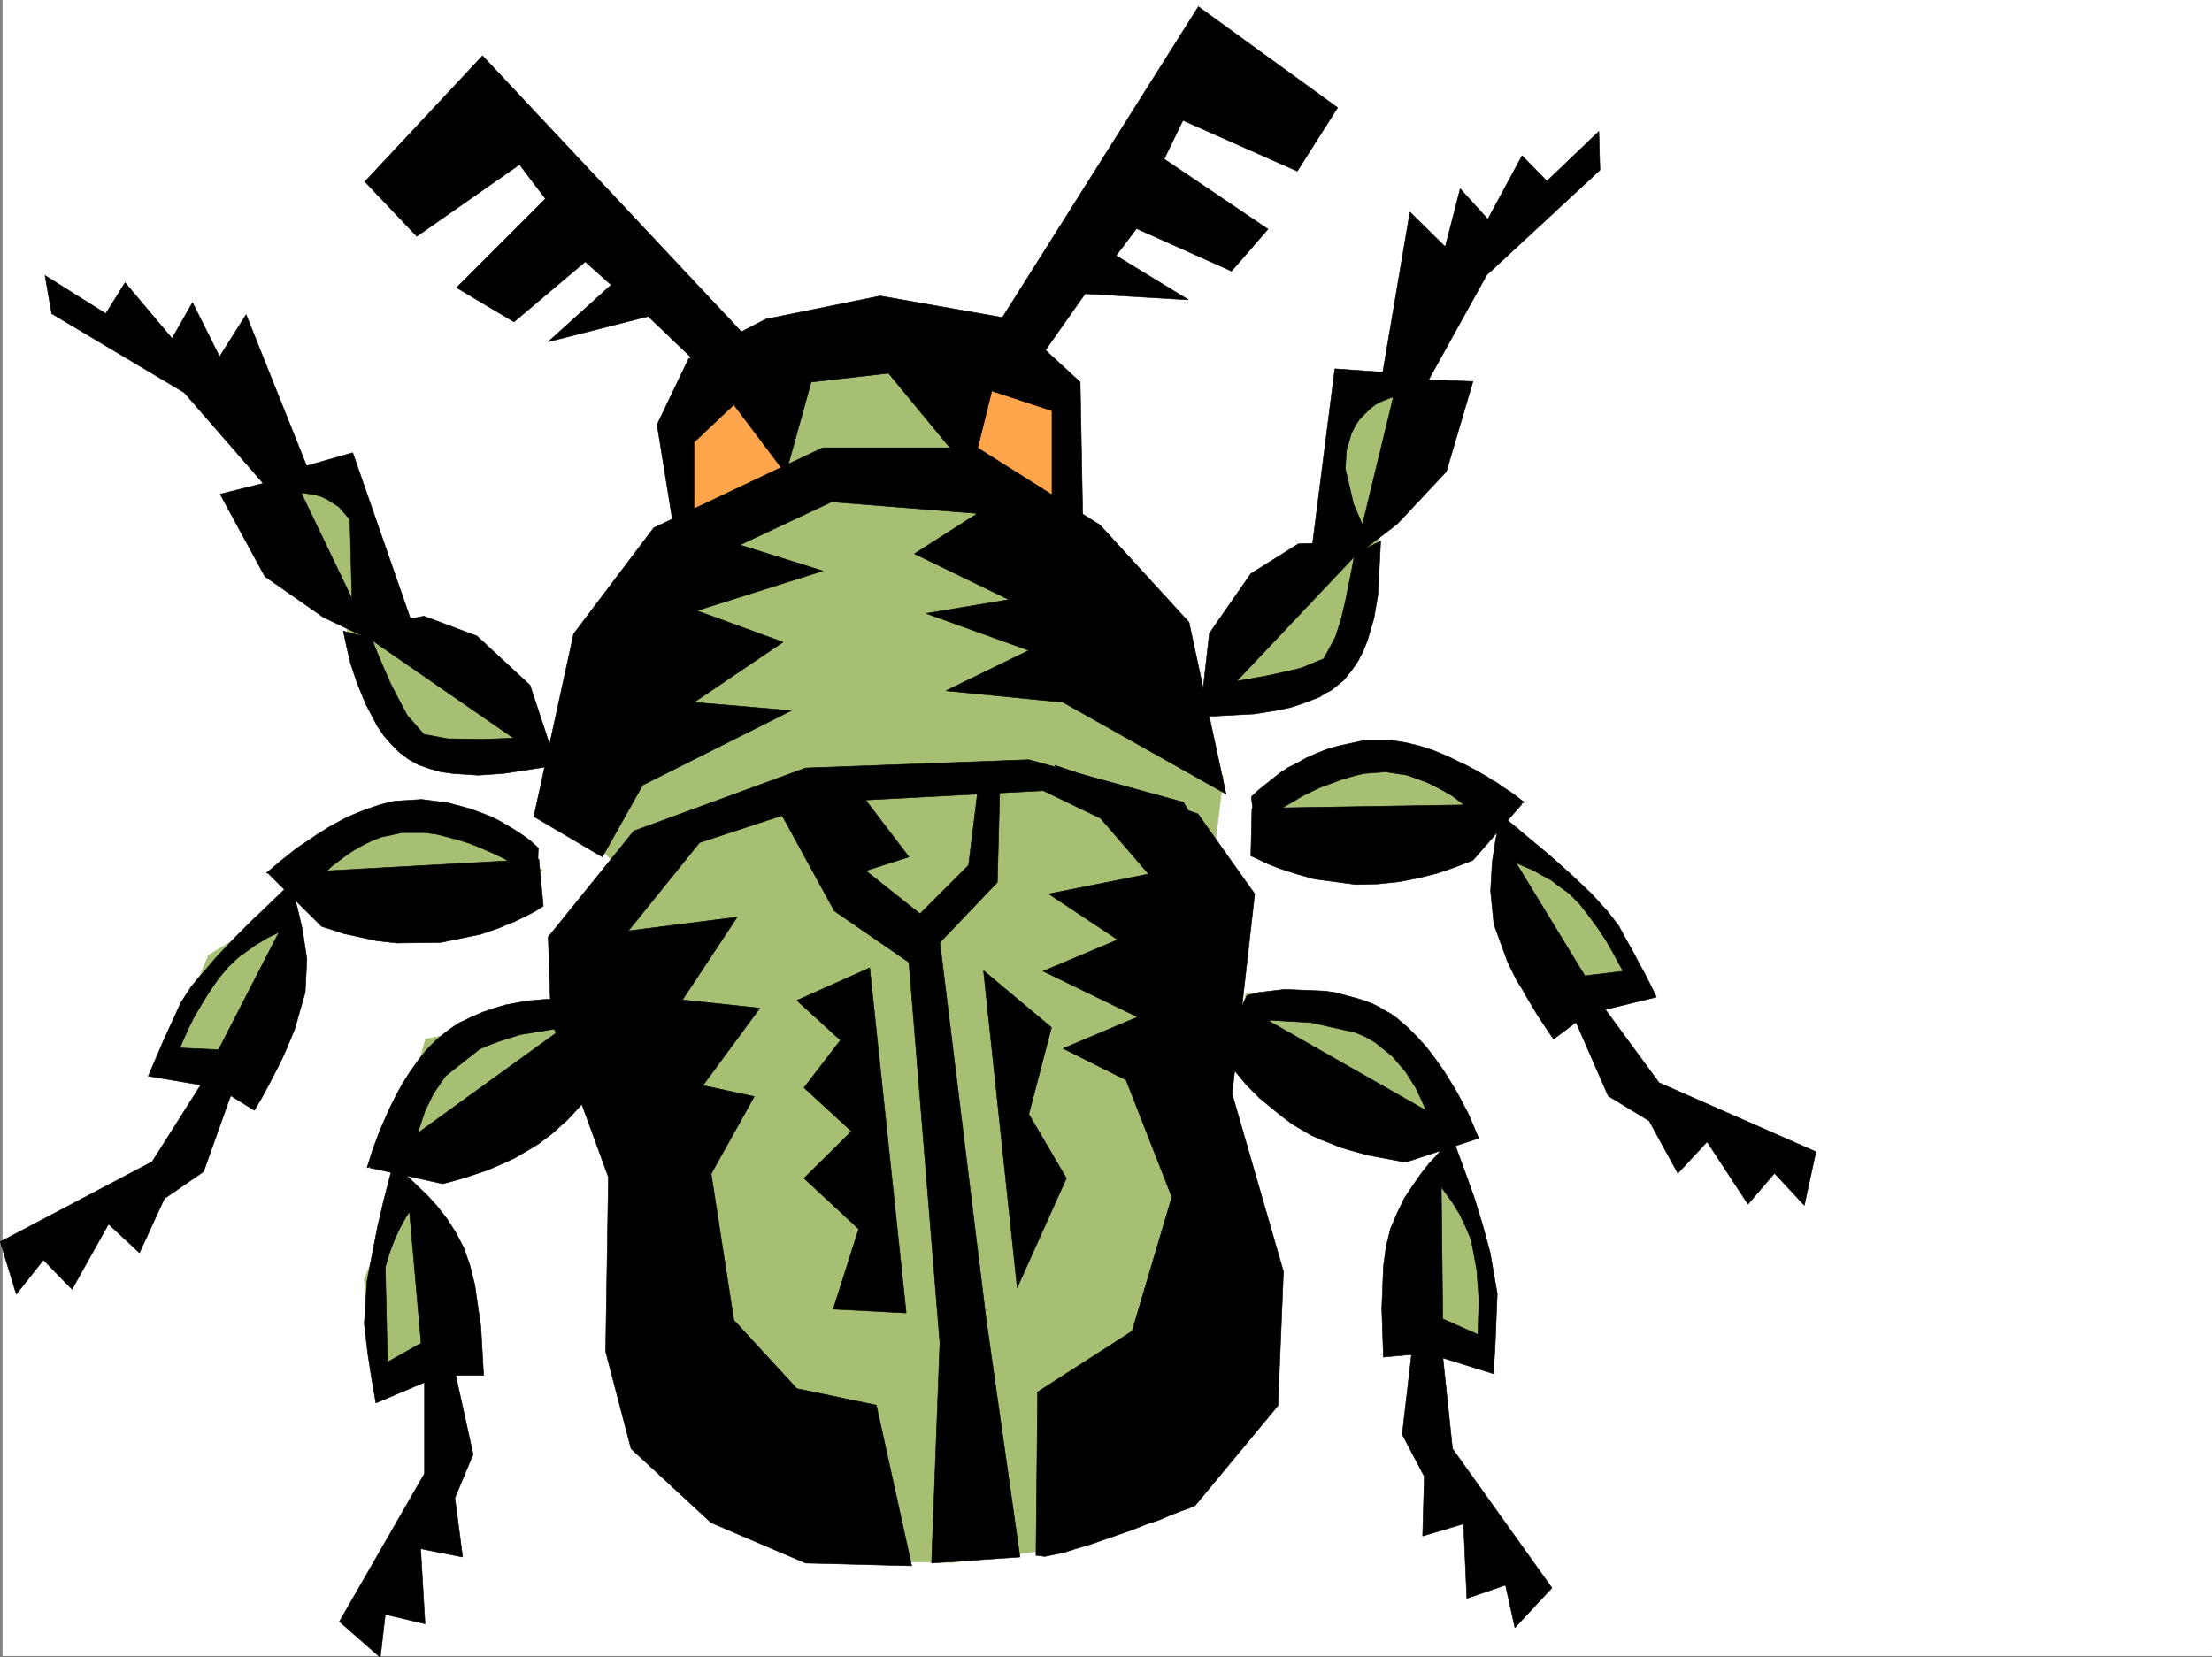 <svg xmlns="http://www.w3.org/2000/svg" width="3000.383" height="2248.25"><rect width="100%" height="100%" fill="#808080" stroke="none"/><defs><clipPath id="a"><path d="M0 0h2997v2244.137H0Zm0 0"/></clipPath><clipPath id="b"><path d="M457 1838h182v408.09H457Zm0 0"/></clipPath><clipPath id="c"><path d="M456 1837h183v409.09H456Zm0 0"/></clipPath></defs><path fill="#fff" d="M3.367 2246.297h2997.015V0H3.368Zm0 0"/><g clip-path="url(#a)" transform="translate(3.367 2.16)"><path fill="#fff" fill-rule="evenodd" stroke="#fff" stroke-linecap="square" stroke-linejoin="bevel" stroke-miterlimit="10" stroke-width=".743" d="M.742 2244.137h2995.531V-2.16H.743Zm0 0"/></g><path fill="#ffa64c" fill-rule="evenodd" stroke="#ffa64c" stroke-linecap="square" stroke-linejoin="bevel" stroke-miterlimit="10" stroke-width=".743" d="m1320.566 500.324-17.242 158.043 135.598 70.418v-197.73zm-338.683 4.496-83.164 92.16 17.242 122.813 153.586-70.383-26.2-78.668zm0 0"/><path fill="#a6bf73" fill-rule="evenodd" stroke="#a6bf73" stroke-linecap="square" stroke-linejoin="bevel" stroke-miterlimit="10" stroke-width=".743" d="m1967.164 1585.66-66.703 61.426-12.707 158.785 131.843 26.2-13.488-180.485zm-277.219-237.453 140.84 4.496 96.652 70.418 47.977 105.61-104.906-4.497-194.051-114.601zm364.883-219.43v140.801l47.934 87.621 119.14-21.699-74.918-127.348zm-347.641 17.203v-65.921l149.832-69.637 149.09 65.14-38.945 57.711zm-78.707-205.976L1808.3 741.53l26.981-205.976 92.156-17.989-26.976 158.043-43.442 79.41-35.23 140.801-92.156 52.434zm-1090.89 689.84-43.48 105.61 12.75 144.554 119.136-74.137-44.223-171.531zm-3.754-65.922 43.441-154.29 197.805-38.94-17.203 74.171zm-149.832-329.535-101.149 61.387-65.965 158.042 114.645-4.457zm352.136-53.177-154.367-87.66-184.316 74.915 101.152 61.426zm26.235-87.66 162.578-338.53 144.594-96.653-52.434-162.539 153.586-48.68 132.625 44.223 17.242 171.492 338.649 391-21.743 180.524-8.992 742.273-171.57 121.328-164.848 21.7-150.574-2.227-239.016-268.148-92.16-579.735 48.719-70.422zM344.281 680.105l101.152-34.445 53.176 78.63 30.73 105.608 237.532 197.727-189.594-8.953-92.16-118.356-26.195-83.91zm0 0"/><path fill-rule="evenodd" stroke="#000" stroke-linecap="square" stroke-linejoin="bevel" stroke-miterlimit="10" stroke-width=".743" d="m1073.3 963.973-201.562 101.113-54.7 97.394-92.902-54.699 53.958-247.933 108.66-143.809 229.242-108.582h209.812l166.332 104.867 120.621 131.805 50.204 232.957-221.032-124.336-158.824-15.719 112.375-54.699-139.351-50.168 112.37-18.727-128.128-62.171 85.433-54.7L1128 680.848l-124.375 58.418 112.37 35.226-170.827 53.918 116.91 42.7-120.664 81.64zm0 0"/><path fill-rule="evenodd" stroke="#000" stroke-linecap="square" stroke-linejoin="bevel" stroke-miterlimit="10" stroke-width=".743" d="m743.648 1271.063 116.125-143.81 232.996-85.394 302.715-11.222 209.77 57.672 61.465 105.609-251.762-121.328-298.961 15.719-167.074 54.703-96.657 119.84 147.606-18.727-74.176 112.332 104.906 11.223-77.183 104.867 69.675 14.972-58.453 104.868 30.735 198.511 85.433 92.864 107.875 22.48 47.938 217.945-143.852-3.714-128.129-54.704-108.62-100.367-34.485-131.808 3.754-236.711-77.926-213.446zm0 0"/><path fill-rule="evenodd" stroke="#000" stroke-linecap="square" stroke-linejoin="bevel" stroke-miterlimit="10" stroke-width=".743" d="m1430.71 1038.145 194.055 65.882 77.145 108.621-30.695 271.157 69.68 241.172-7.509 182.007-112.375 135.563-8.992 3.75-10.48 3.754-13.488 5.242-15.758 6.723-17.985 6.023-18.73 7.469-19.473 6.762-19.469 6.726-19.472 6.727-17.988 5.277-16.5 5.238-25.454 5.239-12.003-1.524 2.269-221.695 128.09-82.387 53.957-182.008-62.168-158.785-85.434-42.7 101.153-42.694-128.13-62.168 101.15-42.7-93.645-62.168 135.601-26.98zm-373.128 62.168 74.172 135.558 101.152 69.64 41.953 516.079-11.262 298.883 119.883-8.25-45.707-321.325-62.914-512.328 77.926-81.64 3.715-139.313-26.938-12.004-15.758 128.09-65.921 65.922-73.43-58.414 58.453-18.73-74.172-97.395zm-143.106-380.52L891.25 575.98l42.695-89.105 104.906-53.96 155.07-31.435 178.337 31.434 92.902 85.395 3.754 201.484-41.953-11.223V557.254l-81.684-26.941-27.719 112.335-112.375-136.304-104.906 11.965-34.484 124.34-70.418-93.606-53.961 50.906v143.067zm0 0"/><path fill-rule="evenodd" stroke="#000" stroke-linecap="square" stroke-linejoin="bevel" stroke-miterlimit="10" stroke-width=".743" d="M1014.843 459.895 654.461 75.66 494.894 246.41l70.418 74.172 139.352-97.36 35.23 46.41L619.27 390.22l77.887 46.449 96.656-81.64 35.23 31.476-85.394 77.144L879.246 429.2l89.148 85.356zm-532.695 393.23 274.207 189.516-37.457-113.118-71.906-66.664-71.945-26.98Zm0 0"/><path fill-rule="evenodd" stroke="#000" stroke-linecap="square" stroke-linejoin="bevel" stroke-miterlimit="10" stroke-width=".743" d="m298.57 670.371 60.684 111.59 79.414 55.445 65.96 31.434-107.171-223.18zm0 0"/><path fill-rule="evenodd" stroke="#000" stroke-linecap="square" stroke-linejoin="bevel" stroke-miterlimit="10" stroke-width=".743" d="m386.234 640.418 92.16-26.234 83.907 241.207-83.907-1.524-3.754-149.05-14.976-17.204-8.25-5.277-8.25-5.242-8.211-3.715-8.25-2.266-14.977-2.23-23.222.742-9.778 2.23zm79.414 215.715 4.496 20.957 5.239 22.484 8.992 26.942 12.004 29.207 7.507 14.23 7.47 14.235 8.991 13.488 10.48 12.004 11.259 11.222 11.965 8.993 6.765 3.753 6.727 3.754 15.011 5.239 15.72 4.496 16.5 2.23 33.702 2.227 33.707-2.227 53.957-8.25 22.48-5.242-43.476-35.188-60.683 2.227-47.196-.742-32.218-5.98-22.48-25.458-11.224-20.996-12.003-23.222-9.735-22.446-8.25-19.472-7.469-18.727zm0 0"/><path fill-rule="evenodd" stroke="#000" stroke-linecap="square" stroke-linejoin="bevel" stroke-miterlimit="10" stroke-width=".743" d="M360 659.148 249.855 532.543 70.031 425.445l-8.953-51.687 82.383 51.687 26.238-41.953 63.691 75.66 27.723-48.68 36.715 73.391 35.973-56.93 86.918 217.2zm819.691 653.868 49.461 468.144-98.922-5.238 34.485-108.621-74.172-68.895 64.437-63.691-64.437-59.16 49.46-64.395-59.195-53.96zm-388.105 61.425-289.969 209.735 98.926 21.699 14.23-3.754 15.719-4.496 20.215-6.723 11.262-3.754 11.964-5.242 12.004-5.238 12.746-5.98 12.746-7.508 12.707-7.469 6.02-3.754 5.984-4.496 12.004-8.992 21.7-19.473 18.73-20.215 15.758-19.472 12.707-17.985 9.773-15.719 7.469-12.003 5.238-11.223zm0 0"/><path fill-rule="evenodd" stroke="#000" stroke-linecap="square" stroke-linejoin="bevel" stroke-miterlimit="10" stroke-width=".743" d="m497.863 1584.176 7.508-23.969 9.738-26.234 13.488-30.696 8.25-16.5 8.993-16.46 10.48-16.5 11.223-15.72 12-14.976 13.492-13.488 14.973-11.965 7.507-5.238 8.25-5.239 8.211-3.754 7.508-3.753 15.719-6.727 15.758-5.277 14.976-4.457 28.465-5.282 25.492-2.226 38.2.742 14.234 2.27 1.484 36.675-42.695.742-45.711 7.508-26.195 8.25-14.274 5.239-14.23 5.98-46.45 36.715-16.464 23.969-11.258 23.226-13.492 40.43-3.711 17.242zm53.215 10.48 23.969 271.117h80.937l-3.754-65.882-8.25-56.93-6.762-26.98-8.21-23.223-10.52-20.215-11.965-18.73-12.746-16.461-12.746-14.23-21.7-21zm0 0"/><path fill-rule="evenodd" stroke="#000" stroke-linecap="square" stroke-linejoin="bevel" stroke-miterlimit="10" stroke-width=".743" d="m535.324 1572.172-7.469 27.723-7.508 29.207-8.25 35.191-14.234 73.43-3.754 57.672 4.5 38.941 5.277 34.45 5.98 34.444 102.642-43.437-16.461-51.691-70.461 39.726-2.973-128.836 5.242-17.984 6.723-17.988 7.508-16.461 8.25-14.973 7.468-12.004 6.766-9.738 5.98-8.25zm0 0"/><g clip-path="url(#b)" transform="translate(3.367 2.16)"><path fill-rule="evenodd" d="M572.426 1838.902v158.043l-115.387 200.739 55.445 48.68 6.762-58.415 53.922 12.746-5.984-101.855 56.93 11.222-10.477-80.156 24.71-59.16-29.206-132.586zm0 0"/></g><g clip-path="url(#c)" transform="translate(3.367 2.16)"><path fill="none" stroke="#000" stroke-linecap="square" stroke-linejoin="bevel" stroke-miterlimit="10" stroke-width=".743" d="M572.426 1838.902v158.043l-115.387 200.739 55.445 48.68 6.762-58.415 53.922 12.746-5.984-101.855 56.93 11.222-10.477-80.156 24.71-59.16-29.206-132.586zm0 0"/></g><path fill-rule="evenodd" stroke="#000" stroke-linecap="square" stroke-linejoin="bevel" stroke-miterlimit="10" stroke-width=".743" d="m730.902 1165.453-366.406 20.215 71.941 71.164 14.235 4.496 15.718 5.238 20.996 4.496 23.97 5.239 26.976 3.012 59.199-.743 54.7-11.222 23.968-8.25 10.48-4.496 9.735-3.754 17.242-8.25 12.75-6.727 10.477-6.723zm0 0"/><path fill-rule="evenodd" stroke="#000" stroke-linecap="square" stroke-linejoin="bevel" stroke-miterlimit="10" stroke-width=".743" d="m361.523 1184.184 19.473-16.461 21.738-17.242 6.727-4.5 6.761-4.497 6.727-4.496 7.508-5.238 7.469-4.496 8.25-5.238 8.25-4.5 8.25-4.497 8.21-4.496 8.993-3.714 8.992-3.754 9.738-3.754 17.985-5.98 18.73-4.497 36.715-2.27 35.226 4.497L638 1097.3l14.23 5.242 13.492 5.238 11.965 5.98 10.516 6.024 9.738 5.98 8.211 5.243 7.504 5.238 5.984 4.496 10.516 9.738-1.523 41.954-2.973-2.27-8.992-5.98-6.766-4.497-7.465-4.496-8.25-4.5-10.48-5.98-10.52-5.238-11.96-5.243-12.005-5.238-13.492-5.238-14.23-4.496-14.235-3.754-14.972-3.754-15.758-2.23H545.84l-28.504 5.984-13.45 5.238-12.003 5.985-12.004 6.761-11.223 7.469-18.727 14.234-13.492 12.746-12.746 12.747zm38.942 37.456L276.09 1463.55l68.933 42.7 9.735-16.46 9.738-17.99 12.004-23.222 5.98-11.965 6.024-13.492 11.218-26.977 14.235-50.163 2.265-44.93-6.02-39.723-6.726-29.207zm0 0"/><path fill-rule="evenodd" stroke="#000" stroke-linecap="square" stroke-linejoin="bevel" stroke-miterlimit="10" stroke-width=".743" d="m398.98 1193.918-20.254 19.473-21.699 20.996-12.746 11.965-12.746 12.746-13.492 13.488-13.489 14.234-12.707 13.45-12.003 14.234-11.223 12.746-9.774 12.004-13.492 20.957-8.21 17.984-8.25 17.95-7.505 16.5-6.726 15.718-13.488 31.473 110.144 18.73 13.488-53.175-80.937-3.754 5.238-12.004 6.024-13.488 8.21-16.461 10.516-17.989 11.223-17.984 12.004-17.203 12.707-14.977 14.273-13.488 7.469-5.242 8.25-5.98 7.504-5.278 7.469-4.457 7.507-4.5 7.47-3.75 12.745-5.984 10.48-5.278 9.774-3.715zm0 0"/><path fill-rule="evenodd" stroke="#000" stroke-linecap="square" stroke-linejoin="bevel" stroke-miterlimit="10" stroke-width=".743" d="m290.32 1443.336-83.906 132.59L.355 1684.546l21.742 71.122 36.715-46.41 38.942 39.683 49.46-88.363 41.958 38.941 33.742-73.43 53.176-36.675 45.707-128.09zm1054.215-988.68L1625.508 8.992l188.816 137.047-54.703 86.137-155.11-68.895-25.453 52.434 140.836 95.129-49.422 56.93-128.87-57.672-27.723 36.675 98.14 59.942-140.133-8.25-71.164 101.113zm-10.477 862.114 45.707 429.945 66.664-148.309-50.945-86.918 30.73-117.574zm522.219-582.004L1626.996 977.46l13.488-118.356 56.188-80.898 64.437-40.43zm0 0"/><path fill-rule="evenodd" stroke="#000" stroke-linecap="square" stroke-linejoin="bevel" stroke-miterlimit="10" stroke-width=".743" d="m1997.898 517.566-35.972 122.11-66.707 71.125-57.672 44.219 58.418-241.207zm0 0"/><path fill-rule="evenodd" stroke="#000" stroke-linecap="square" stroke-linejoin="bevel" stroke-miterlimit="10" stroke-width=".743" d="m1905.738 507.09-95.168-6.766-32.219 253.172 81.68-18.73-8.25-14.23-15.758-36.677-11.223-47.937 1.489-24.711 6.761-23.227 5.243-10.476 5.98-8.992 13.488-13.493 7.508-5.98 6.727-3.754 15.012-5.984 23.226-3.75 9.738.742zm-33 226.933-3.715 72.649-5.277 31.476-8.953 30.692-6.024 14.976-7.468 14.235-8.993 12.746-9.734 12.004-12.004 9.734-5.984 4.496-7.508 3.715-6.723 4.496-7.508 3.012-15.718 5.98-15.758 5.243-17.242 3.753-32.22 5.239-55.444 3.011-22.48-.746 34.483-43.437 17.989-3.012 41.953-7.508 23.969-5.238 22.48-5.238 30.734-12.711 15.72-29.246 7.507-23.184 5.98-24.754 8.993-44.926 3.754-20.214zm0 0"/><path fill-rule="evenodd" stroke="#000" stroke-linecap="square" stroke-linejoin="bevel" stroke-miterlimit="10" stroke-width=".743" d="m1935.687 519.05 80.938-146.034L2170.21 230.69l-1.485-52.433-70.46 67.406-33.704-34.445-46.449 86.136-37.46-41.21-20.255 78.668-47.933-47.192-38.946 229.945zm-237.492 577.509 366.367-5.98-66.664 76.402-13.492 5.238-15.754 5.98-20.215 6.727-23.968 6.02-26.981 5.242-28.465 2.968-29.988.746-56.188-7.468-23.968-6.766-20.996-6.727-17.243-6.722-12.707-6.024-11.261-5.238zm0 0"/><path fill-rule="evenodd" stroke="#000" stroke-linecap="square" stroke-linejoin="bevel" stroke-miterlimit="10" stroke-width=".743" d="m2067.574 1088.309-5.238-3.754-6.766-5.239-8.25-5.98-10.48-6.727-5.98-4.496-6.766-3.754-6.727-4.496-6.762-3.754-7.468-4.496-7.508-3.754-8.25-4.457-8.211-3.754-8.992-4.496-8.25-3.754-17.989-7.507-18.726-5.985-18.73-4.496-18.727-2.969h-37.461l-34.485 7.465-15.718 4.5-15.016 5.98-13.488 6.024-11.965 6.723-12.004 5.984-10.477 6.762-29.207 23.227-10.52 9.734 4.497 41.918 11.262-8.996 5.98-4.457 7.508-5.278 8.25-5.238 9.738-5.984 10.477-5.98 11.222-6.766 12.004-5.98 12.746-5.985 14.23-5.238 14.235-5.239 14.977-4.496 14.973-3.754 29.992-2.23 29.207 4.457 26.976 9.777 12.004 5.98 11.223 5.985 10.48 5.98 8.993 6.766 15.015 11.965 12.707 12.004zm-36.714 40.468 141.581 232.176-65.18 48.68-11.222-16.461-11.262-17.242-13.488-22.485-6.727-11.965-7.508-12.003-6.722-13.45-5.985-12.746-17.984-49.422-4.496-44.965 2.226-39.687 4.497-29.207zm0 0"/><path fill-rule="evenodd" stroke="#000" stroke-linecap="square" stroke-linejoin="bevel" stroke-miterlimit="10" stroke-width=".743" d="m2030.86 1101.8 21.698 17.243 23.227 19.473 13.488 11.218 14.234 11.965 14.27 12.746 14.234 12.75 13.489 12.707 13.488 12.746 21.703 23.97 14.973 19.468 9.777 17.988 9.734 17.242 8.211 15.72 8.25 14.976 11.262 22.48 3.754 8.211-107.918 26.238-17.984-51.691 80.937-9.734-6.765-12.004-6.727-12.711-8.992-15.715-11.262-17.246-12.707-17.242-12.746-16.461-14.23-14.23-15.758-11.223-7.469-6.024-16.5-8.992-7.469-4.457-15.758-6.766-13.488-5.98-10.48-3.754-9.735-3.012zm0 0"/><path fill-rule="evenodd" stroke="#000" stroke-linecap="square" stroke-linejoin="bevel" stroke-miterlimit="10" stroke-width=".743" d="m2157.465 1342.227 92.902 126.605 212.781 93.605-15.719 72.645-40.468-43.438-35.973 41.954-55.441-84.653-39.688 42.7-38.984-71.165-55.442-33.703-53.918-123.554zm-473.539 21.738 318.468 181.266-95.914 31.437-51.687-9.734-24.008-6.727-12.707-3.754-12.75-5.238-13.488-5.238-13.489-6.024-12.746-7.469-12.746-7.507-5.984-4.497-5.98-4.496-11.262-8.953-20.958-17.242-17.988-17.988-14.23-17.203-11.262-14.23-8.21-12.005-6.767-9.738zm0 0"/><path fill-rule="evenodd" stroke="#000" stroke-linecap="square" stroke-linejoin="bevel" stroke-miterlimit="10" stroke-width=".743" d="m2006.11 1545.23-9.74-23.222-5.237-12.004-6.727-12.707-7.504-14.235-8.996-15.015-9.734-15.715-11.223-15.719-11.262-14.976-13.488-14.977-13.488-13.488-14.977-12.746-7.508-5.238-8.21-4.497-7.508-4.5-8.993-4.496-16.5-5.98-16.46-4.496-16.5-4.496-14.977-2.23-54.7-2.266-37.456 4.496-13.493 3.754-17.984 38.199 14.977-2.27 37.496-2.226 52.433 3.011 59.942 13.45 14.23 6.02 12.746 7.468 23.227 18.73 17.984 20.957 14.235 22.485 9.734 20.996 7.508 17.945 5.238 17.242zm-51.692 15.72 3.011 272.644-80.937 7.469-2.23-65.883 2.23-56.93 3.754-27.723 5.98-23.968 8.992-20.997 9.739-20.214 12.004-17.985 10.476-14.976 10.52-13.45 8.992-9.738zm0 0"/><path fill-rule="evenodd" stroke="#000" stroke-linecap="square" stroke-linejoin="bevel" stroke-miterlimit="10" stroke-width=".743" d="m1967.906 1536.98 9.738 26.942 10.477 28.465 12.004 33.703 11.222 36.715 9.774 35.972 9.738 56.149-3.012 74.172-2.226 34.449-105.649-32.965 10.477-53.176 74.172 32.965 1.488-46.453-2.973-41.172-7.507-40.469-7.508-17.984-8.211-17.207-9.735-15.754-9.777-13.453-15.715-20.996-6.726-7.469zm0 0"/><path fill-rule="evenodd" stroke="#000" stroke-linecap="square" stroke-linejoin="bevel" stroke-miterlimit="10" stroke-width=".743" d="m1953.676 1808.883 16.5 156.52 134.855 188.773-50.203 53.918-12.746-57.672-52.434 17.984-4.496-101.148-55.445 16.5 2.23-80.899-29.953-56.93 15.719-134.816zm0 0"/></svg>
